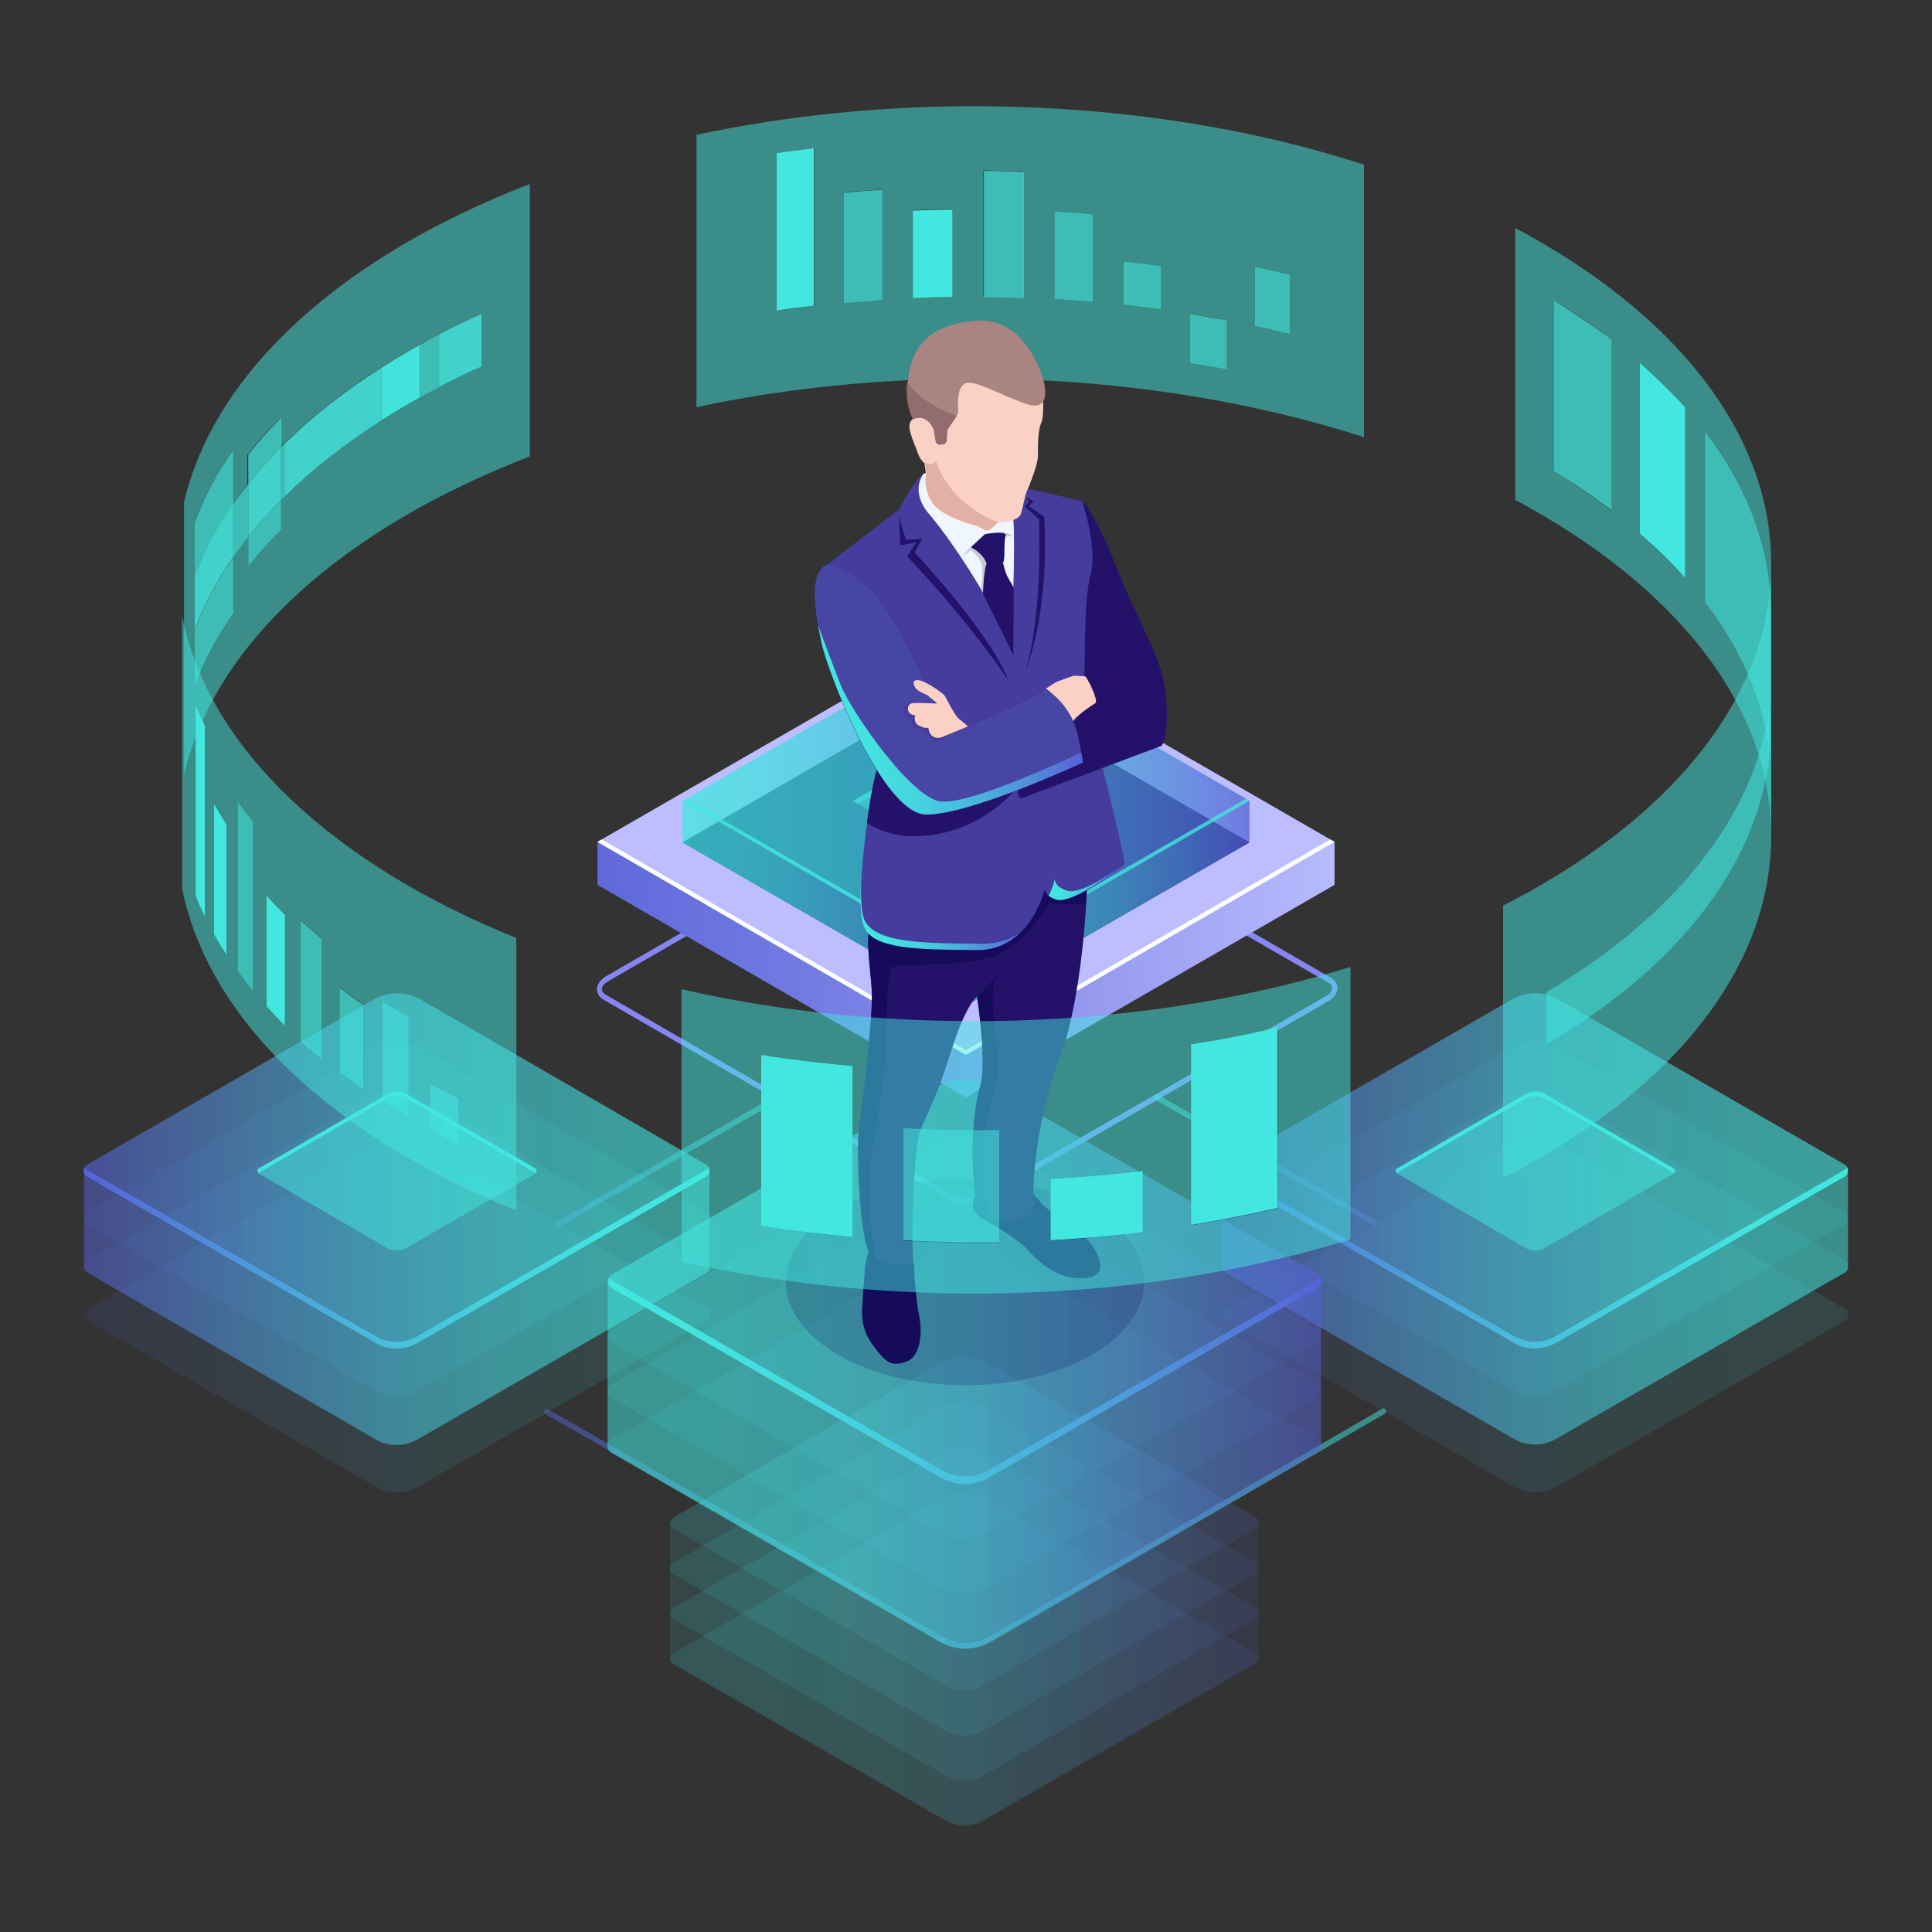 <?xml version="1.0" encoding="utf-8"?>
<!-- Generator: Adobe Illustrator 24.1.1, SVG Export Plug-In . SVG Version: 6.00 Build 0)  -->
<svg version="1.1" id="Ñëîé_1" xmlns="http://www.w3.org/2000/svg" xmlns:xlink="http://www.w3.org/1999/xlink" x="0px" y="0px"
	 viewBox="0 0 400 400" style="enable-background:new 0 0 400 400;" xml:space="preserve">
<rect x="0" y="0" width="400" height="400" fill="#333333" stroke="none"/>
<style type="text/css">
	.st0{fill:#8686F2;}
	.st1{opacity:0.5;fill:url(#SVGID_1_);}
	.st2{opacity:0.5;fill:url(#SVGID_2_);}
	.st3{opacity:0.5;fill:url(#SVGID_3_);}
	.st4{fill:url(#SVGID_4_);}
	.st5{fill:#BCBEFF;}
	.st6{fill:#FFFFFF;}
	.st7{fill:#0F054C;}
	.st8{opacity:0.5;fill:url(#SVGID_5_);}
	.st9{opacity:0.5;fill:url(#SVGID_6_);}
	.st10{opacity:0.5;fill:url(#SVGID_7_);}
	.st11{opacity:0.5;fill:url(#SVGID_8_);}
	.st12{opacity:0.5;fill:#42E8E0;}
	.st13{opacity:0.5;fill:url(#SVGID_9_);}
	.st14{opacity:0.5;fill:url(#SVGID_10_);}
	.st15{opacity:0.8;fill:#42E8E0;}
	.st16{opacity:0.11;}
	.st17{fill:url(#SVGID_11_);}
	.st18{fill:url(#SVGID_12_);}
	.st19{fill:url(#SVGID_13_);}
	.st20{fill:url(#SVGID_14_);}
	.st21{opacity:0.5;fill:url(#SVGID_15_);}
	.st22{fill:url(#SVGID_16_);}
	.st23{opacity:0.5;}
	.st24{fill:#42E8E0;}
	.st25{fill:url(#SVGID_17_);}
	.st26{fill:url(#SVGID_18_);}
	.st27{fill:url(#SVGID_19_);}
	.st28{fill:url(#SVGID_20_);}
	.st29{fill:url(#SVGID_21_);}
	.st30{opacity:0.5;fill:url(#SVGID_22_);}
	.st31{fill:url(#SVGID_23_);}
	.st32{fill:url(#SVGID_24_);}
	.st33{opacity:0.502;fill:#42E8E0;}
	.st34{opacity:0.753;fill:#42E8E0;}
	.st35{opacity:0.878;fill:#42E8E0;}
	.st36{opacity:0.973;fill:#42E8E0;}
	.st37{fill:url(#SVGID_25_);}
	.st38{fill:url(#SVGID_26_);}
	.st39{fill:url(#SVGID_27_);}
	.st40{fill:url(#SVGID_28_);}
	.st41{opacity:0.11;fill:url(#SVGID_29_);}
	.st42{fill:url(#SVGID_30_);}
	.st43{fill:url(#SVGID_31_);}
	.st44{fill:url(#SVGID_32_);}
	.st45{fill:url(#SVGID_33_);}
	.st46{opacity:0.5;fill:url(#SVGID_34_);}
	.st47{fill:url(#SVGID_35_);}
	.st48{fill:url(#SVGID_36_);}
	.st49{opacity:0.2;fill:#180D5B;}
	.st50{fill:#160A5B;}
	.st51{fill:#24126A;}
	.st52{fill:#453C9E;}
	.st53{fill:url(#SVGID_37_);}
	.st54{fill:url(#SVGID_38_);}
	.st55{fill:#F0F6FF;}
	.st56{fill:#FCD1C5;}
	.st57{fill:#4846A5;}
	.st58{fill:#AA8383;}
	.st59{fill:#C4CCD6;}
	.st60{fill:#E2B1A6;}
	.st61{fill:url(#SVGID_39_);}
	.st62{fill:#936D6D;}
</style>
<g>
	<path class="st0" d="M200,249.2c-1.2,0-2.3-0.2-3.2-0.7L125,207c-0.9-0.5-1.4-1.3-1.4-2.2c0-1,0.7-2,1.9-2.7l70.9-40.9
		c2.2-1.3,5.4-1.4,7.3-0.3l71.8,41.5c0.9,0.5,1.4,1.3,1.4,2.2c0,1-0.7,2-1.9,2.7l-70.9,40.9C202.9,248.8,201.4,249.2,200,249.2z
		 M197.4,247.5c1.5,0.9,4.3,0.8,6.1-0.3l70.9-40.9c0.9-0.5,1.4-1.1,1.4-1.7c0-0.6-0.5-1-0.9-1.2L203,161.9c-1.5-0.9-4.3-0.8-6.1,0.3
		L126,203.1c-0.9,0.5-1.4,1.1-1.4,1.7c0,0.6,0.5,1,0.9,1.2L197.4,247.5z"/>
	<linearGradient id="SVGID_1_" gradientUnits="userSpaceOnUse" x1="115.135" y1="240.298" x2="161.618" y2="240.298">
		<stop  offset="0" style="stop-color:#5761D7"/>
		<stop  offset="7.257748e-02" style="stop-color:#5472D8"/>
		<stop  offset="0.279" style="stop-color:#4E9CDB"/>
		<stop  offset="0.48" style="stop-color:#49BDDD"/>
		<stop  offset="0.671" style="stop-color:#45D5DF"/>
		<stop  offset="0.849" style="stop-color:#43E3E0"/>
		<stop  offset="1" style="stop-color:#42E8E0"/>
	</linearGradient>
	<path class="st1" d="M115.7,254c-0.2,0-0.4-0.1-0.5-0.3c-0.2-0.3-0.1-0.6,0.2-0.8l45.4-26.2c0.3-0.2,0.6-0.1,0.8,0.2
		c0.2,0.3,0.1,0.6-0.2,0.8L116,253.9C115.9,253.9,115.8,254,115.7,254z"/>
	<linearGradient id="SVGID_2_" gradientUnits="userSpaceOnUse" x1="238.909" y1="240.224" x2="285.136" y2="240.224">
		<stop  offset="0" style="stop-color:#42E8E0"/>
		<stop  offset="0.151" style="stop-color:#43E3E0"/>
		<stop  offset="0.329" style="stop-color:#45D5DF"/>
		<stop  offset="0.52" style="stop-color:#49BDDD"/>
		<stop  offset="0.721" style="stop-color:#4E9CDB"/>
		<stop  offset="0.927" style="stop-color:#5472D8"/>
		<stop  offset="1" style="stop-color:#5761D7"/>
	</linearGradient>
	<path class="st2" d="M284.6,253.8c-0.1,0-0.2,0-0.3-0.1l-45.1-26c-0.3-0.2-0.4-0.5-0.2-0.8c0.2-0.3,0.5-0.4,0.8-0.2l45.1,26
		c0.3,0.2,0.4,0.5,0.2,0.8C285,253.7,284.8,253.8,284.6,253.8z"/>
	<linearGradient id="SVGID_3_" gradientUnits="userSpaceOnUse" x1="112.779" y1="316.493" x2="286.929" y2="316.493">
		<stop  offset="0" style="stop-color:#5761D7"/>
		<stop  offset="7.257748e-02" style="stop-color:#5472D8"/>
		<stop  offset="0.279" style="stop-color:#4E9CDB"/>
		<stop  offset="0.48" style="stop-color:#49BDDD"/>
		<stop  offset="0.671" style="stop-color:#45D5DF"/>
		<stop  offset="0.849" style="stop-color:#43E3E0"/>
		<stop  offset="1" style="stop-color:#42E8E0"/>
	</linearGradient>
	<path class="st3" d="M200,341.3c-1.8,0-3.7-0.5-5.3-1.4c-18.5-10.7-80.1-46.3-81.6-47c-0.3-0.1-0.4-0.4-0.4-0.7
		c0.1-0.3,0.4-0.5,0.7-0.4c1,0.3,80.9,46.6,81.8,47.1c2.9,1.7,6.5,1.7,9.5,0l81.4-47.2c0.3-0.2,0.6-0.1,0.8,0.2
		c0.2,0.3,0.1,0.6-0.2,0.8l-81.4,47.2C203.7,340.8,201.8,341.3,200,341.3z"/>
	<g>
		<g>
			<linearGradient id="SVGID_4_" gradientUnits="userSpaceOnUse" x1="86.013" y1="200.774" x2="281.493" y2="200.774">
				<stop  offset="0" style="stop-color:#5761D7"/>
				<stop  offset="0.165" style="stop-color:#5E67DA"/>
				<stop  offset="0.405" style="stop-color:#727AE2"/>
				<stop  offset="0.692" style="stop-color:#9297EE"/>
				<stop  offset="1" style="stop-color:#BCBEFF"/>
			</linearGradient>
			<polygon class="st4" points="276.3,174.3 276.3,183.2 200,227.2 123.7,183.2 123.7,174.3 			"/>
			<polygon class="st5" points="200,218.4 123.7,174.3 200,130.3 276.3,174.3 			"/>
			<polygon class="st6" points="200,217.4 124.6,173.8 123.7,174.3 200,218.4 276.3,174.3 275.4,173.8 			"/>
		</g>
		<g>
			<polygon class="st7" points="200,208.2 141.3,174.4 200,140.5 258.7,174.4 			"/>
			<g>
				<linearGradient id="SVGID_5_" gradientUnits="userSpaceOnUse" x1="141.334" y1="174.359" x2="258.666" y2="174.359">
					<stop  offset="0" style="stop-color:#42E8E0"/>
					<stop  offset="0.151" style="stop-color:#43E3E0"/>
					<stop  offset="0.329" style="stop-color:#45D5DF"/>
					<stop  offset="0.52" style="stop-color:#49BDDD"/>
					<stop  offset="0.721" style="stop-color:#4E9CDB"/>
					<stop  offset="0.927" style="stop-color:#5472D8"/>
					<stop  offset="1" style="stop-color:#5761D7"/>
				</linearGradient>
				<polygon class="st8" points="200,208.2 141.3,174.4 200,140.5 258.7,174.4 				"/>
				<g>
					<linearGradient id="SVGID_6_" gradientUnits="userSpaceOnUse" x1="199.999" y1="153.154" x2="258.666" y2="153.154">
						<stop  offset="0" style="stop-color:#42E8E0"/>
						<stop  offset="0.151" style="stop-color:#43E3E0"/>
						<stop  offset="0.329" style="stop-color:#45D5DF"/>
						<stop  offset="0.52" style="stop-color:#49BDDD"/>
						<stop  offset="0.721" style="stop-color:#4E9CDB"/>
						<stop  offset="0.927" style="stop-color:#5472D8"/>
						<stop  offset="1" style="stop-color:#5761D7"/>
					</linearGradient>
					<polygon class="st9" points="200,131.9 258.7,165.8 258.7,174.4 200,140.5 					"/>
					<linearGradient id="SVGID_7_" gradientUnits="userSpaceOnUse" x1="141.334" y1="153.153" x2="200.001" y2="153.153">
						<stop  offset="0" style="stop-color:#42E8E0"/>
						<stop  offset="0.151" style="stop-color:#43E3E0"/>
						<stop  offset="0.329" style="stop-color:#45D5DF"/>
						<stop  offset="0.52" style="stop-color:#49BDDD"/>
						<stop  offset="0.721" style="stop-color:#4E9CDB"/>
						<stop  offset="0.927" style="stop-color:#5472D8"/>
						<stop  offset="1" style="stop-color:#5761D7"/>
					</linearGradient>
					<polygon class="st10" points="200,140.5 141.3,174.4 141.3,165.8 200,131.9 					"/>
					<linearGradient id="SVGID_8_" gradientUnits="userSpaceOnUse" x1="141.334" y1="165.818" x2="258.666" y2="165.818">
						<stop  offset="0" style="stop-color:#42E8E0"/>
						<stop  offset="0.151" style="stop-color:#43E3E0"/>
						<stop  offset="0.329" style="stop-color:#45D5DF"/>
						<stop  offset="0.52" style="stop-color:#49BDDD"/>
						<stop  offset="0.721" style="stop-color:#4E9CDB"/>
						<stop  offset="0.927" style="stop-color:#5472D8"/>
						<stop  offset="1" style="stop-color:#5761D7"/>
					</linearGradient>
					<polygon class="st11" points="200,199.7 141.3,165.8 200,131.9 258.7,165.8 					"/>
					<polygon class="st12" points="200,179.4 176.6,165.8 200,152.3 223.4,165.8 					"/>
					<polygon class="st12" points="200,153.5 222.4,166.4 223.4,165.8 200,152.3 176.6,165.8 177.6,166.4 					"/>
					<linearGradient id="SVGID_9_" gradientUnits="userSpaceOnUse" x1="200.001" y1="187.024" x2="258.666" y2="187.024">
						<stop  offset="0" style="stop-color:#42E8E0"/>
						<stop  offset="0.151" style="stop-color:#43E3E0"/>
						<stop  offset="0.329" style="stop-color:#45D5DF"/>
						<stop  offset="0.52" style="stop-color:#49BDDD"/>
						<stop  offset="0.721" style="stop-color:#4E9CDB"/>
						<stop  offset="0.927" style="stop-color:#5472D8"/>
						<stop  offset="1" style="stop-color:#5761D7"/>
					</linearGradient>
					<polygon class="st13" points="200,199.7 200,208.2 258.7,174.4 258.7,165.8 					"/>
				</g>
				<linearGradient id="SVGID_10_" gradientUnits="userSpaceOnUse" x1="141.334" y1="187.024" x2="200.001" y2="187.024">
					<stop  offset="0" style="stop-color:#42E8E0"/>
					<stop  offset="0.151" style="stop-color:#43E3E0"/>
					<stop  offset="0.329" style="stop-color:#45D5DF"/>
					<stop  offset="0.52" style="stop-color:#49BDDD"/>
					<stop  offset="0.721" style="stop-color:#4E9CDB"/>
					<stop  offset="0.927" style="stop-color:#5472D8"/>
					<stop  offset="1" style="stop-color:#5761D7"/>
				</linearGradient>
				<polygon class="st14" points="141.3,165.8 141.3,174.4 200,208.2 200,199.7 				"/>
			</g>
			<polygon class="st15" points="200,198.8 142.1,165.4 141.3,165.8 200,199.7 258.7,165.8 257.9,165.4 			"/>
		</g>
	</g>
	<g>
		<g class="st16">
			<linearGradient id="SVGID_11_" gradientUnits="userSpaceOnUse" x1="17.382" y1="272.313" x2="146.935" y2="272.313">
				<stop  offset="0" style="stop-color:#5761D7"/>
				<stop  offset="7.257748e-02" style="stop-color:#5472D8"/>
				<stop  offset="0.279" style="stop-color:#4E9CDB"/>
				<stop  offset="0.48" style="stop-color:#49BDDD"/>
				<stop  offset="0.671" style="stop-color:#45D5DF"/>
				<stop  offset="0.849" style="stop-color:#43E3E0"/>
				<stop  offset="1" style="stop-color:#42E8E0"/>
			</linearGradient>
			<path class="st17" d="M87.2,236.9c-3.1-1.8-6.9-1.8-9.9,0L18.1,271c-0.9,0.5-0.9,1.9,0,2.4l59.7,34.4c2.7,1.6,6,1.6,8.8,0
				l59.7-34.4c0.9-0.5,0.9-1.9,0-2.4L87.2,236.9z"/>
		</g>
		<g class="st16">
			<linearGradient id="SVGID_12_" gradientUnits="userSpaceOnUse" x1="17.382" y1="262.347" x2="146.935" y2="262.347">
				<stop  offset="0" style="stop-color:#5761D7"/>
				<stop  offset="7.257748e-02" style="stop-color:#5472D8"/>
				<stop  offset="0.279" style="stop-color:#4E9CDB"/>
				<stop  offset="0.48" style="stop-color:#49BDDD"/>
				<stop  offset="0.671" style="stop-color:#45D5DF"/>
				<stop  offset="0.849" style="stop-color:#43E3E0"/>
				<stop  offset="1" style="stop-color:#42E8E0"/>
			</linearGradient>
			<path class="st18" d="M87.2,227c-3.1-1.8-6.9-1.8-9.9,0L18.1,261c-0.9,0.5-0.9,1.9,0,2.4l59.7,34.4c2.7,1.6,6,1.6,8.8,0
				l59.7-34.4c0.9-0.5,0.9-1.9,0-2.4L87.2,227z"/>
		</g>
		<g class="st16">
			<linearGradient id="SVGID_13_" gradientUnits="userSpaceOnUse" x1="17.382" y1="252.381" x2="146.935" y2="252.381">
				<stop  offset="0" style="stop-color:#5761D7"/>
				<stop  offset="7.257748e-02" style="stop-color:#5472D8"/>
				<stop  offset="0.279" style="stop-color:#4E9CDB"/>
				<stop  offset="0.48" style="stop-color:#49BDDD"/>
				<stop  offset="0.671" style="stop-color:#45D5DF"/>
				<stop  offset="0.849" style="stop-color:#43E3E0"/>
				<stop  offset="1" style="stop-color:#42E8E0"/>
			</linearGradient>
			<path class="st19" d="M87.2,217c-3.1-1.8-6.9-1.8-9.9,0l-59.2,34.1c-0.9,0.5-0.9,1.9,0,2.4l59.7,34.4c2.7,1.6,6,1.6,8.8,0
				l59.7-34.4c0.9-0.5,0.9-1.9,0-2.4L87.2,217z"/>
		</g>
		<g class="st16">
			<linearGradient id="SVGID_14_" gradientUnits="userSpaceOnUse" x1="17.382" y1="242.415" x2="146.935" y2="242.415">
				<stop  offset="0" style="stop-color:#5761D7"/>
				<stop  offset="7.257748e-02" style="stop-color:#5472D8"/>
				<stop  offset="0.279" style="stop-color:#4E9CDB"/>
				<stop  offset="0.48" style="stop-color:#49BDDD"/>
				<stop  offset="0.671" style="stop-color:#45D5DF"/>
				<stop  offset="0.849" style="stop-color:#43E3E0"/>
				<stop  offset="1" style="stop-color:#42E8E0"/>
			</linearGradient>
			<path class="st20" d="M87.2,207c-3.1-1.8-6.9-1.8-9.9,0l-59.2,34.1c-0.9,0.5-0.9,1.9,0,2.4L77.7,278c2.7,1.6,6,1.6,8.8,0
				l59.7-34.4c0.9-0.5,0.9-1.9,0-2.4L87.2,207z"/>
		</g>
		<linearGradient id="SVGID_15_" gradientUnits="userSpaceOnUse" x1="17.382" y1="252.434" x2="146.935" y2="252.434">
			<stop  offset="0" style="stop-color:#5761D7"/>
			<stop  offset="7.257748e-02" style="stop-color:#5472D8"/>
			<stop  offset="0.279" style="stop-color:#4E9CDB"/>
			<stop  offset="0.48" style="stop-color:#49BDDD"/>
			<stop  offset="0.671" style="stop-color:#45D5DF"/>
			<stop  offset="0.849" style="stop-color:#43E3E0"/>
			<stop  offset="1" style="stop-color:#42E8E0"/>
		</linearGradient>
		<path class="st21" d="M146.2,241.1L87.2,207c-3.1-1.8-6.9-1.8-9.9,0l-59.2,34.1c-0.5,0.3-0.7,0.7-0.7,1.2v20
			c0,0.5,0.2,0.9,0.7,1.2L77.7,298c2.7,1.6,6,1.6,8.8,0l59.7-34.4c0.5-0.3,0.7-0.7,0.7-1.2v-20l0,0
			C146.9,241.9,146.7,241.4,146.2,241.1z"/>
		<g class="st16">
			<linearGradient id="SVGID_16_" gradientUnits="userSpaceOnUse" x1="17.382" y1="242.415" x2="146.935" y2="242.415">
				<stop  offset="0" style="stop-color:#5761D7"/>
				<stop  offset="7.257748e-02" style="stop-color:#5472D8"/>
				<stop  offset="0.279" style="stop-color:#4E9CDB"/>
				<stop  offset="0.48" style="stop-color:#49BDDD"/>
				<stop  offset="0.671" style="stop-color:#45D5DF"/>
				<stop  offset="0.849" style="stop-color:#43E3E0"/>
				<stop  offset="1" style="stop-color:#42E8E0"/>
			</linearGradient>
			<path class="st22" d="M87.2,207c-3.1-1.8-6.9-1.8-9.9,0l-59.2,34.1c-0.9,0.5-0.9,1.9,0,2.4L77.7,278c2.7,1.6,6,1.6,8.8,0
				l59.7-34.4c0.9-0.5,0.9-1.9,0-2.4L87.2,207z"/>
		</g>
		<g class="st23">
			<path class="st24" d="M84.3,226.6c-1.3-0.8-2.9-0.8-4.2,0l-26.5,15.3c-0.4,0.2-0.4,0.8,0,1.1l26.6,15.4c1.2,0.7,2.7,0.7,3.9,0
				l26.7-15.4c0.4-0.2,0.4-0.8,0-1.1L84.3,226.6z"/>
		</g>
		<path class="st24" d="M53.6,242.8l26.5-15.3c1.3-0.8,2.9-0.7,4.2,0l26.5,15.3c0,0,0,0,0.1,0.1c0.3-0.3,0.3-0.8-0.1-1l-26.5-15.3
			c-1.3-0.8-2.9-0.8-4.2,0l-26.5,15.3C53.2,242.1,53.2,242.6,53.6,242.8C53.5,242.8,53.5,242.8,53.6,242.8z"/>
		<linearGradient id="SVGID_17_" gradientUnits="userSpaceOnUse" x1="17.383" y1="260.377" x2="146.934" y2="260.377">
			<stop  offset="0" style="stop-color:#5761D7"/>
			<stop  offset="7.257748e-02" style="stop-color:#5472D8"/>
			<stop  offset="0.279" style="stop-color:#4E9CDB"/>
			<stop  offset="0.48" style="stop-color:#49BDDD"/>
			<stop  offset="0.671" style="stop-color:#45D5DF"/>
			<stop  offset="0.849" style="stop-color:#43E3E0"/>
			<stop  offset="1" style="stop-color:#42E8E0"/>
		</linearGradient>
		<path class="st25" d="M146.2,242.2l-59.7,34.4c-2.7,1.6-6,1.6-8.8,0l-59.7-34.4c-0.2-0.1-0.4-0.3-0.5-0.5
			c-0.4,0.6-0.2,1.5,0.5,1.9L77.7,278c2.7,1.6,6,1.6,8.8,0l59.7-34.4c0.7-0.4,0.9-1.3,0.5-1.9C146.6,241.9,146.5,242,146.2,242.2z"
			/>
	</g>
	<g>
		<g class="st16">
			<linearGradient id="SVGID_18_" gradientUnits="userSpaceOnUse" x1="253.065" y1="272.313" x2="382.618" y2="272.313">
				<stop  offset="0" style="stop-color:#5761D7"/>
				<stop  offset="7.257748e-02" style="stop-color:#5472D8"/>
				<stop  offset="0.279" style="stop-color:#4E9CDB"/>
				<stop  offset="0.48" style="stop-color:#49BDDD"/>
				<stop  offset="0.671" style="stop-color:#45D5DF"/>
				<stop  offset="0.849" style="stop-color:#43E3E0"/>
				<stop  offset="1" style="stop-color:#42E8E0"/>
			</linearGradient>
			<path class="st26" d="M322.8,236.9c-3.1-1.8-6.9-1.8-9.9,0L253.8,271c-0.9,0.5-0.9,1.9,0,2.4l59.7,34.4c2.7,1.6,6,1.6,8.8,0
				l59.7-34.4c0.9-0.5,0.9-1.9,0-2.4L322.8,236.9z"/>
		</g>
		<g class="st16">
			<linearGradient id="SVGID_19_" gradientUnits="userSpaceOnUse" x1="253.065" y1="262.347" x2="382.618" y2="262.347">
				<stop  offset="0" style="stop-color:#5761D7"/>
				<stop  offset="7.257748e-02" style="stop-color:#5472D8"/>
				<stop  offset="0.279" style="stop-color:#4E9CDB"/>
				<stop  offset="0.48" style="stop-color:#49BDDD"/>
				<stop  offset="0.671" style="stop-color:#45D5DF"/>
				<stop  offset="0.849" style="stop-color:#43E3E0"/>
				<stop  offset="1" style="stop-color:#42E8E0"/>
			</linearGradient>
			<path class="st27" d="M322.8,227c-3.1-1.8-6.9-1.8-9.9,0L253.8,261c-0.9,0.5-0.9,1.9,0,2.4l59.7,34.4c2.7,1.6,6,1.6,8.8,0
				l59.7-34.4c0.9-0.5,0.9-1.9,0-2.4L322.8,227z"/>
		</g>
		<g class="st16">
			<linearGradient id="SVGID_20_" gradientUnits="userSpaceOnUse" x1="253.065" y1="252.381" x2="382.618" y2="252.381">
				<stop  offset="0" style="stop-color:#5761D7"/>
				<stop  offset="7.257748e-02" style="stop-color:#5472D8"/>
				<stop  offset="0.279" style="stop-color:#4E9CDB"/>
				<stop  offset="0.48" style="stop-color:#49BDDD"/>
				<stop  offset="0.671" style="stop-color:#45D5DF"/>
				<stop  offset="0.849" style="stop-color:#43E3E0"/>
				<stop  offset="1" style="stop-color:#42E8E0"/>
			</linearGradient>
			<path class="st28" d="M322.8,217c-3.1-1.8-6.9-1.8-9.9,0l-59.2,34.1c-0.9,0.5-0.9,1.9,0,2.4l59.7,34.4c2.7,1.6,6,1.6,8.8,0
				l59.7-34.4c0.9-0.5,0.9-1.9,0-2.4L322.8,217z"/>
		</g>
		<g class="st16">
			<linearGradient id="SVGID_21_" gradientUnits="userSpaceOnUse" x1="253.065" y1="242.415" x2="382.618" y2="242.415">
				<stop  offset="0" style="stop-color:#5761D7"/>
				<stop  offset="7.257748e-02" style="stop-color:#5472D8"/>
				<stop  offset="0.279" style="stop-color:#4E9CDB"/>
				<stop  offset="0.48" style="stop-color:#49BDDD"/>
				<stop  offset="0.671" style="stop-color:#45D5DF"/>
				<stop  offset="0.849" style="stop-color:#43E3E0"/>
				<stop  offset="1" style="stop-color:#42E8E0"/>
			</linearGradient>
			<path class="st29" d="M322.8,207c-3.1-1.8-6.9-1.8-9.9,0l-59.2,34.1c-0.9,0.5-0.9,1.9,0,2.4l59.7,34.4c2.7,1.6,6,1.6,8.8,0
				l59.7-34.4c0.9-0.5,0.9-1.9,0-2.4L322.8,207z"/>
		</g>
		<linearGradient id="SVGID_22_" gradientUnits="userSpaceOnUse" x1="253.065" y1="252.434" x2="382.618" y2="252.434">
			<stop  offset="0" style="stop-color:#5761D7"/>
			<stop  offset="7.257748e-02" style="stop-color:#5472D8"/>
			<stop  offset="0.279" style="stop-color:#4E9CDB"/>
			<stop  offset="0.48" style="stop-color:#49BDDD"/>
			<stop  offset="0.671" style="stop-color:#45D5DF"/>
			<stop  offset="0.849" style="stop-color:#43E3E0"/>
			<stop  offset="1" style="stop-color:#42E8E0"/>
		</linearGradient>
		<path class="st30" d="M381.9,241.1L322.8,207c-3.1-1.8-6.9-1.8-9.9,0l-59.2,34.1c-0.5,0.3-0.7,0.7-0.7,1.2v20
			c0,0.5,0.2,0.9,0.7,1.2l59.7,34.4c2.7,1.6,6,1.6,8.8,0l59.7-34.4c0.5-0.3,0.7-0.7,0.7-1.2v-20l0,0
			C382.6,241.9,382.4,241.4,381.9,241.1z"/>
		<g class="st16">
			<linearGradient id="SVGID_23_" gradientUnits="userSpaceOnUse" x1="253.065" y1="242.415" x2="382.618" y2="242.415">
				<stop  offset="0" style="stop-color:#5761D7"/>
				<stop  offset="7.257748e-02" style="stop-color:#5472D8"/>
				<stop  offset="0.279" style="stop-color:#4E9CDB"/>
				<stop  offset="0.48" style="stop-color:#49BDDD"/>
				<stop  offset="0.671" style="stop-color:#45D5DF"/>
				<stop  offset="0.849" style="stop-color:#43E3E0"/>
				<stop  offset="1" style="stop-color:#42E8E0"/>
			</linearGradient>
			<path class="st31" d="M322.8,207c-3.1-1.8-6.9-1.8-9.9,0l-59.2,34.1c-0.9,0.5-0.9,1.9,0,2.4l59.7,34.4c2.7,1.6,6,1.6,8.8,0
				l59.7-34.4c0.9-0.5,0.9-1.9,0-2.4L322.8,207z"/>
		</g>
		<g class="st23">
			<path class="st24" d="M320,226.6c-1.3-0.8-2.9-0.8-4.2,0l-26.5,15.3c-0.4,0.2-0.4,0.8,0,1.1l26.6,15.4c1.2,0.7,2.7,0.7,3.9,0
				l26.7-15.4c0.4-0.2,0.4-0.8,0-1.1L320,226.6z"/>
		</g>
		<path class="st24" d="M289.3,242.8l26.5-15.3c1.3-0.8,2.9-0.7,4.2,0l26.5,15.3c0,0,0,0,0.1,0.1c0.3-0.3,0.3-0.8-0.1-1L320,226.6
			c-1.3-0.8-2.9-0.8-4.2,0l-26.5,15.3C288.9,242.1,288.9,242.6,289.3,242.8C289.2,242.8,289.2,242.8,289.3,242.8z"/>
		<linearGradient id="SVGID_24_" gradientUnits="userSpaceOnUse" x1="253.066" y1="260.377" x2="382.617" y2="260.377">
			<stop  offset="0" style="stop-color:#5761D7"/>
			<stop  offset="7.257748e-02" style="stop-color:#5472D8"/>
			<stop  offset="0.279" style="stop-color:#4E9CDB"/>
			<stop  offset="0.48" style="stop-color:#49BDDD"/>
			<stop  offset="0.671" style="stop-color:#45D5DF"/>
			<stop  offset="0.849" style="stop-color:#43E3E0"/>
			<stop  offset="1" style="stop-color:#42E8E0"/>
		</linearGradient>
		<path class="st32" d="M381.9,242.2l-59.7,34.4c-2.7,1.6-6,1.6-8.8,0l-59.7-34.4c-0.2-0.1-0.4-0.3-0.5-0.5
			c-0.4,0.6-0.2,1.5,0.5,1.9l59.7,34.4c2.7,1.6,6,1.6,8.8,0l59.7-34.4c0.7-0.4,0.9-1.3,0.5-1.9C382.3,241.9,382.1,242,381.9,242.2z"
			/>
	</g>
	<g>
		<path class="st33" d="M366.6,158.8v-35.4c-0.8-12.1-5.6-23.6-13.6-34.1v35.4C361,135.2,365.8,146.7,366.6,158.8L366.6,158.8z
			 M348.9,119.7V84.3c-2.8-3.2-6-6.3-9.4-9.2v35.4C342.9,113.5,346,116.5,348.9,119.7L348.9,119.7z M333.7,105.8V70.3
			c-3.7-2.8-7.7-5.6-12-8.1v35.4C326,100.2,329.9,102.9,333.7,105.8L333.7,105.8z M313.7,103.5V47.2c32.6,17.3,53,42.1,53,69.5V173
			C366.7,145.6,346.3,120.9,313.7,103.5L313.7,103.5z"/>
		<path class="st33" d="M254,76.5V66.3c-2.5-0.5-5-0.9-7.6-1.3v10.2C249,75.6,251.5,76,254,76.5L254,76.5z M240.4,64.1v-9
			c-2.6-0.4-5.2-0.7-7.8-1v9C235.2,63.4,237.8,63.7,240.4,64.1L240.4,64.1z M267.1,69.2V56.9c-2.4-0.6-4.8-1.2-7.3-1.7v12.3
			C262.2,68,264.7,68.6,267.1,69.2L267.1,69.2z M226.3,62.5V44.4c-2.7-0.2-5.3-0.4-8-0.6v18.1C221,62.1,223.7,62.3,226.3,62.5
			L226.3,62.5z M197.2,61.5V43.3c-2.7,0-5.5,0.1-8.2,0.2v18.1C191.7,61.6,194.4,61.5,197.2,61.5L197.2,61.5z M182.7,62.1V39.2
			c-2.7,0.2-5.3,0.4-8,0.6v22.8C177.4,62.4,180,62.2,182.7,62.1L182.7,62.1z M211.9,61.6V35.5c-2.4-0.1-4.9-0.1-7.4-0.2
			c-0.3,0-0.6,0-0.9,0v26.1c0.3,0,0.6,0,0.9,0C207,61.5,209.5,61.5,211.9,61.6L211.9,61.6z M168.6,63.3V30.7c-2.6,0.3-5.2,0.6-7.7,1
			v32.6C163.4,64,166,63.6,168.6,63.3L168.6,63.3z M144.2,27.9c18.8-4,39.1-6.1,60.3-5.9c28.3,0.3,54.9,4.6,77.9,12.1v56.4
			c-23.1-7.4-49.6-11.8-77.9-12.1c-21.2-0.2-41.6,1.9-60.3,5.9V27.9L144.2,27.9z"/>
		<path class="st33" d="M48.3,104.4V93c-3.4,4.9-6.1,9.9-8,15.1v33.6c1.9-5.2,4.6-10.3,8-15.1v-11.4c1-1.4,2-2.8,3.1-4.2v6.1
			c2.1-2.6,4.3-5.1,6.8-7.6v-6.1C68.8,92.8,83,83.4,99.7,75.9V65c-3,1.3-5.9,2.7-8.7,4.2c-1.4,0.7-2.8,1.5-4.2,2.2
			c-10.8,6-20.1,12.8-27.8,20.3c-0.3,0.3-0.6,0.6-1,1v-6.1c-2.5,2.5-4.7,5-6.8,7.6v6.1C50.3,101.6,49.3,103,48.3,104.4L48.3,104.4z
			 M38.1,104c6.4-27.5,33.4-51.2,71.6-65.9v56.4c-38.2,14.7-65.2,38.4-71.6,65.9V104L38.1,104z"/>
		<path class="st34" d="M58.2,92.6c0.3-0.3,0.6-0.6,1-1v10.9C64.8,97,71.5,91.8,79,87c2.5-1.6,5.2-3.2,7.9-4.7V71.4
			c1.4-0.8,2.7-1.5,4.2-2.2v10.9c2.8-1.5,5.7-2.9,8.7-4.2V65v10.9C83,83.4,68.8,92.8,58.2,103.5V92.6L58.2,92.6z M48.3,104.4
			c1-1.4,2-2.8,3.1-4.2v10.9c-1.1,1.4-2.1,2.8-3.1,4.2V104.4L48.3,104.4z"/>
		<path class="st35" d="M91,69.2c2.8-1.5,5.7-2.9,8.7-4.2v10.9c-3,1.3-5.9,2.7-8.7,4.2V69.2L91,69.2z"/>
		<path class="st35" d="M59.1,91.7c5.7-5.6,12.4-10.8,19.9-15.6V87c-7.5,4.8-14.2,10-19.9,15.6V91.7L59.1,91.7z"/>
		<path class="st36" d="M79,76.1c2.5-1.6,5.2-3.2,7.9-4.7v10.9c-2.7,1.5-5.4,3.1-7.9,4.7V76.1L79,76.1z"/>
		<path class="st34" d="M40.3,108.2c1.9-5.2,4.6-10.3,8-15.1v11.4c-3.4,4.9-6.1,9.9-8,15.1v10.9c1.9-5.2,4.6-10.3,8-15.1v11.4
			c-3.4,4.9-6.1,9.9-8,15.1V108.2L40.3,108.2z"/>
		<path class="st35" d="M40.3,119.5c1.9-5.2,4.6-10.3,8-15.1v10.9c-3.4,4.9-6.1,9.9-8,15.1V119.5L40.3,119.5z"/>
		<path class="st34" d="M51.4,111.1c2.1-2.6,4.3-5.1,6.8-7.6v6.1c-2.5,2.5-4.7,5-6.8,7.6V111.1L51.4,111.1z M51.4,94.1
			c2.1-2.6,4.3-5.1,6.8-7.6v6.1c-2.5,2.5-4.7,5-6.8,7.6V94.1L51.4,94.1z"/>
		<path class="st35" d="M51.4,100.2c2.1-2.6,4.3-5.1,6.8-7.6v10.9c-2.5,2.5-4.7,5-6.8,7.6V100.2L51.4,100.2z"/>
		<path class="st34" d="M353,89.3c8,10.5,12.8,22,13.6,34.1v35.4c-0.8-12.1-5.6-23.6-13.6-34.1V89.3L353,89.3z"/>
		<path class="st24" d="M339.5,75.1c3.4,3,6.6,6.1,9.4,9.2v35.4c-2.8-3.2-6-6.3-9.4-9.2V75.1L339.5,75.1z"/>
		<path class="st34" d="M321.7,62.2c4.2,2.6,8.2,5.3,12,8.1v35.4c-3.7-2.8-7.7-5.6-12-8.1V62.2L321.7,62.2z"/>
		<path class="st34" d="M259.8,55.2c2.4,0.5,4.9,1.1,7.3,1.7v12.3c-2.4-0.6-4.8-1.2-7.3-1.7V55.2L259.8,55.2z"/>
		<path class="st34" d="M246.4,65c2.5,0.4,5.1,0.9,7.6,1.3v10.2c-2.5-0.5-5-0.9-7.6-1.3V65L246.4,65z"/>
		<path class="st34" d="M232.6,54.1c2.6,0.3,5.2,0.6,7.8,1v9c-2.6-0.4-5.2-0.7-7.8-1V54.1L232.6,54.1z"/>
		<path class="st34" d="M218.3,43.8c2.7,0.2,5.4,0.3,8,0.6v18.1c-2.7-0.2-5.3-0.4-8-0.6V43.8L218.3,43.8z"/>
		<path class="st34" d="M203.7,35.4c0.3,0,0.6,0,0.9,0c2.5,0,4.9,0.1,7.4,0.2v26.1c-2.4-0.1-4.9-0.1-7.4-0.2c-0.3,0-0.6,0-0.9,0
			V35.4L203.7,35.4z"/>
		<path class="st24" d="M189,43.6c2.7-0.1,5.4-0.2,8.2-0.2v18.1c-2.7,0-5.5,0.1-8.2,0.2V43.6L189,43.6z"/>
		<path class="st34" d="M174.7,39.9c2.6-0.2,5.3-0.5,8-0.6v22.8c-2.7,0.2-5.3,0.4-8,0.6V39.9L174.7,39.9z"/>
		<path class="st24" d="M160.8,31.7c2.6-0.4,5.1-0.7,7.7-1v32.6c-2.6,0.3-5.2,0.6-7.7,1V31.7L160.8,31.7z"/>
	</g>
	<g>
		<g>
			<g>
				<g class="st16">
					
						<linearGradient id="SVGID_25_" gradientUnits="userSpaceOnUse" x1="59.023" y1="343.462" x2="180.824" y2="343.462" gradientTransform="matrix(-1 0 0 1 319.674 0)">
						<stop  offset="0" style="stop-color:#5761D7"/>
						<stop  offset="7.257748e-02" style="stop-color:#5472D8"/>
						<stop  offset="0.279" style="stop-color:#4E9CDB"/>
						<stop  offset="0.48" style="stop-color:#49BDDD"/>
						<stop  offset="0.671" style="stop-color:#45D5DF"/>
						<stop  offset="0.849" style="stop-color:#43E3E0"/>
						<stop  offset="1" style="stop-color:#42E8E0"/>
					</linearGradient>
					<path class="st37" d="M195,310.2c2.9-1.7,6.4-1.7,9.3,0l55.6,32c0.9,0.5,0.9,1.8,0,2.3l-56.1,32.4c-2.5,1.5-5.7,1.5-8.2,0
						l-56.2-32.3c-0.9-0.5-0.9-1.8,0-2.3L195,310.2z"/>
				</g>
				<g class="st16">
					
						<linearGradient id="SVGID_26_" gradientUnits="userSpaceOnUse" x1="59.023" y1="334.093" x2="180.824" y2="334.093" gradientTransform="matrix(-1 0 0 1 319.674 0)">
						<stop  offset="0" style="stop-color:#5761D7"/>
						<stop  offset="7.257748e-02" style="stop-color:#5472D8"/>
						<stop  offset="0.279" style="stop-color:#4E9CDB"/>
						<stop  offset="0.48" style="stop-color:#49BDDD"/>
						<stop  offset="0.671" style="stop-color:#45D5DF"/>
						<stop  offset="0.849" style="stop-color:#43E3E0"/>
						<stop  offset="1" style="stop-color:#42E8E0"/>
					</linearGradient>
					<path class="st38" d="M195,300.8c2.9-1.7,6.4-1.7,9.3,0l55.6,32c0.9,0.5,0.9,1.8,0,2.3l-56.1,32.4c-2.5,1.5-5.7,1.5-8.2,0
						l-56.2-32.3c-0.9-0.5-0.9-1.8,0-2.3L195,300.8z"/>
				</g>
				<g class="st16">
					
						<linearGradient id="SVGID_27_" gradientUnits="userSpaceOnUse" x1="59.023" y1="324.723" x2="180.824" y2="324.723" gradientTransform="matrix(-1 0 0 1 319.674 0)">
						<stop  offset="0" style="stop-color:#5761D7"/>
						<stop  offset="7.257748e-02" style="stop-color:#5472D8"/>
						<stop  offset="0.279" style="stop-color:#4E9CDB"/>
						<stop  offset="0.48" style="stop-color:#49BDDD"/>
						<stop  offset="0.671" style="stop-color:#45D5DF"/>
						<stop  offset="0.849" style="stop-color:#43E3E0"/>
						<stop  offset="1" style="stop-color:#42E8E0"/>
					</linearGradient>
					<path class="st39" d="M195,291.5c2.9-1.7,6.4-1.7,9.3,0l55.6,32c0.9,0.5,0.9,1.8,0,2.3l-56.1,32.4c-2.5,1.5-5.7,1.5-8.2,0
						l-56.2-32.3c-0.9-0.5-0.9-1.8,0-2.3L195,291.5z"/>
				</g>
				<g class="st16">
					
						<linearGradient id="SVGID_28_" gradientUnits="userSpaceOnUse" x1="59.023" y1="315.353" x2="180.824" y2="315.353" gradientTransform="matrix(-1 0 0 1 319.674 0)">
						<stop  offset="0" style="stop-color:#5761D7"/>
						<stop  offset="7.257748e-02" style="stop-color:#5472D8"/>
						<stop  offset="0.279" style="stop-color:#4E9CDB"/>
						<stop  offset="0.48" style="stop-color:#49BDDD"/>
						<stop  offset="0.671" style="stop-color:#45D5DF"/>
						<stop  offset="0.849" style="stop-color:#43E3E0"/>
						<stop  offset="1" style="stop-color:#42E8E0"/>
					</linearGradient>
					<path class="st40" d="M195,282.1c2.9-1.7,6.4-1.7,9.3,0l55.6,32c0.9,0.5,0.9,1.8,0,2.3l-56.1,32.4c-2.5,1.5-5.7,1.5-8.2,0
						l-56.2-32.3c-0.9-0.5-0.9-1.8,0-2.3L195,282.1z"/>
				</g>
				
					<linearGradient id="SVGID_29_" gradientUnits="userSpaceOnUse" x1="59.023" y1="329.408" x2="180.824" y2="329.408" gradientTransform="matrix(-1 0 0 1 319.674 0)">
					<stop  offset="0" style="stop-color:#5761D7"/>
					<stop  offset="7.257748e-02" style="stop-color:#5472D8"/>
					<stop  offset="0.279" style="stop-color:#4E9CDB"/>
					<stop  offset="0.48" style="stop-color:#49BDDD"/>
					<stop  offset="0.671" style="stop-color:#45D5DF"/>
					<stop  offset="0.849" style="stop-color:#43E3E0"/>
					<stop  offset="1" style="stop-color:#42E8E0"/>
				</linearGradient>
				<path class="st41" d="M139.5,314.1l55.5-32.1c2.9-1.7,6.4-1.7,9.3,0l55.6,32c0.4,0.3,0.7,0.7,0.7,1.1v28.1
					c0,0.4-0.2,0.9-0.7,1.1l-56.1,32.4c-2.5,1.5-5.7,1.5-8.2,0l-56.2-32.3c-0.4-0.3-0.7-0.7-0.7-1.1v-28.1l0,0
					C138.8,314.8,139.1,314.4,139.5,314.1z"/>
			</g>
			<g>
				<g class="st16">
					
						<linearGradient id="SVGID_30_" gradientUnits="userSpaceOnUse" x1="46.078" y1="299.45" x2="193.769" y2="299.45" gradientTransform="matrix(-1 0 0 1 319.674 0)">
						<stop  offset="0" style="stop-color:#5761D7"/>
						<stop  offset="7.257748e-02" style="stop-color:#5472D8"/>
						<stop  offset="0.279" style="stop-color:#4E9CDB"/>
						<stop  offset="0.48" style="stop-color:#49BDDD"/>
						<stop  offset="0.671" style="stop-color:#45D5DF"/>
						<stop  offset="0.849" style="stop-color:#43E3E0"/>
						<stop  offset="1" style="stop-color:#42E8E0"/>
					</linearGradient>
					<path class="st42" d="M194,259.1c3.5-2,7.8-2,11.3,0l67.4,38.8c1.1,0.6,1.1,2.1,0,2.8l-68,39.3c-3.1,1.8-6.9,1.8-10,0
						l-68.1-39.2c-1.1-0.6-1.1-2.1,0-2.8L194,259.1z"/>
				</g>
				<g class="st16">
					
						<linearGradient id="SVGID_31_" gradientUnits="userSpaceOnUse" x1="46.078" y1="288.088" x2="193.769" y2="288.088" gradientTransform="matrix(-1 0 0 1 319.674 0)">
						<stop  offset="0" style="stop-color:#5761D7"/>
						<stop  offset="7.257748e-02" style="stop-color:#5472D8"/>
						<stop  offset="0.279" style="stop-color:#4E9CDB"/>
						<stop  offset="0.48" style="stop-color:#49BDDD"/>
						<stop  offset="0.671" style="stop-color:#45D5DF"/>
						<stop  offset="0.849" style="stop-color:#43E3E0"/>
						<stop  offset="1" style="stop-color:#42E8E0"/>
					</linearGradient>
					<path class="st43" d="M194,247.7c3.5-2,7.8-2,11.3,0l67.4,38.8c1.1,0.6,1.1,2.1,0,2.8l-68,39.3c-3.1,1.8-6.9,1.8-10,0
						l-68.1-39.2c-1.1-0.6-1.1-2.1,0-2.8L194,247.7z"/>
				</g>
				<g class="st16">
					
						<linearGradient id="SVGID_32_" gradientUnits="userSpaceOnUse" x1="46.078" y1="276.727" x2="193.769" y2="276.727" gradientTransform="matrix(-1 0 0 1 319.674 0)">
						<stop  offset="0" style="stop-color:#5761D7"/>
						<stop  offset="7.257748e-02" style="stop-color:#5472D8"/>
						<stop  offset="0.279" style="stop-color:#4E9CDB"/>
						<stop  offset="0.48" style="stop-color:#49BDDD"/>
						<stop  offset="0.671" style="stop-color:#45D5DF"/>
						<stop  offset="0.849" style="stop-color:#43E3E0"/>
						<stop  offset="1" style="stop-color:#42E8E0"/>
					</linearGradient>
					<path class="st44" d="M194,236.4c3.5-2,7.8-2,11.3,0l67.4,38.8c1.1,0.6,1.1,2.1,0,2.8l-68,39.3c-3.1,1.8-6.9,1.8-10,0
						L126.7,278c-1.1-0.6-1.1-2.1,0-2.8L194,236.4z"/>
				</g>
				<g class="st16">
					
						<linearGradient id="SVGID_33_" gradientUnits="userSpaceOnUse" x1="46.078" y1="265.365" x2="193.769" y2="265.365" gradientTransform="matrix(-1 0 0 1 319.674 0)">
						<stop  offset="0" style="stop-color:#5761D7"/>
						<stop  offset="7.257748e-02" style="stop-color:#5472D8"/>
						<stop  offset="0.279" style="stop-color:#4E9CDB"/>
						<stop  offset="0.48" style="stop-color:#49BDDD"/>
						<stop  offset="0.671" style="stop-color:#45D5DF"/>
						<stop  offset="0.849" style="stop-color:#43E3E0"/>
						<stop  offset="1" style="stop-color:#42E8E0"/>
					</linearGradient>
					<path class="st45" d="M194,225c3.5-2,7.8-2,11.3,0l67.4,38.8c1.1,0.6,1.1,2.1,0,2.8l-68,39.3c-3.1,1.8-6.9,1.8-10,0l-68.1-39.2
						c-1.1-0.6-1.1-2.1,0-2.8L194,225z"/>
				</g>
				
					<linearGradient id="SVGID_34_" gradientUnits="userSpaceOnUse" x1="46.078" y1="282.408" x2="193.769" y2="282.408" gradientTransform="matrix(-1 0 0 1 319.674 0)">
					<stop  offset="0" style="stop-color:#5761D7"/>
					<stop  offset="7.257748e-02" style="stop-color:#5472D8"/>
					<stop  offset="0.279" style="stop-color:#4E9CDB"/>
					<stop  offset="0.48" style="stop-color:#49BDDD"/>
					<stop  offset="0.671" style="stop-color:#45D5DF"/>
					<stop  offset="0.849" style="stop-color:#43E3E0"/>
					<stop  offset="1" style="stop-color:#42E8E0"/>
				</linearGradient>
				<path class="st46" d="M126.7,263.9L194,225c3.5-2,7.8-2,11.3,0l67.4,38.8c0.5,0.3,0.8,0.8,0.8,1.4v34.1c0,0.5-0.3,1.1-0.8,1.4
					l-68,39.3c-3.1,1.8-6.9,1.8-10,0l-68.1-39.2c-0.5-0.3-0.8-0.8-0.8-1.4v-34.1l0,0C125.9,264.7,126.2,264.2,126.7,263.9z"/>
				<g class="st16">
					
						<linearGradient id="SVGID_35_" gradientUnits="userSpaceOnUse" x1="46.078" y1="265.365" x2="193.769" y2="265.365" gradientTransform="matrix(-1 0 0 1 319.674 0)">
						<stop  offset="0" style="stop-color:#5761D7"/>
						<stop  offset="7.257748e-02" style="stop-color:#5472D8"/>
						<stop  offset="0.279" style="stop-color:#4E9CDB"/>
						<stop  offset="0.48" style="stop-color:#49BDDD"/>
						<stop  offset="0.671" style="stop-color:#45D5DF"/>
						<stop  offset="0.849" style="stop-color:#43E3E0"/>
						<stop  offset="1" style="stop-color:#42E8E0"/>
					</linearGradient>
					<path class="st47" d="M194,225c3.5-2,7.8-2,11.3,0l67.4,38.8c1.1,0.6,1.1,2.1,0,2.8l-68,39.3c-3.1,1.8-6.9,1.8-10,0l-68.1-39.2
						c-1.1-0.6-1.1-2.1,0-2.8L194,225z"/>
				</g>
				
					<linearGradient id="SVGID_36_" gradientUnits="userSpaceOnUse" x1="46.079" y1="285.842" x2="193.768" y2="285.842" gradientTransform="matrix(-1 0 0 1 319.674 0)">
					<stop  offset="0" style="stop-color:#5761D7"/>
					<stop  offset="7.257748e-02" style="stop-color:#5472D8"/>
					<stop  offset="0.279" style="stop-color:#4E9CDB"/>
					<stop  offset="0.48" style="stop-color:#49BDDD"/>
					<stop  offset="0.671" style="stop-color:#45D5DF"/>
					<stop  offset="0.849" style="stop-color:#43E3E0"/>
					<stop  offset="1" style="stop-color:#42E8E0"/>
				</linearGradient>
				<path class="st48" d="M126.7,265.1l68.1,39.2c3.1,1.8,6.9,1.8,10,0l68-39.3c0.3-0.2,0.5-0.4,0.6-0.6c0.4,0.7,0.2,1.7-0.6,2.2
					l-68,39.3c-3.1,1.8-6.9,1.8-10,0l-68.1-39.2c-0.8-0.5-1-1.4-0.6-2.2C126.2,264.7,126.4,264.9,126.7,265.1z"/>
			</g>
		</g>
		<ellipse class="st49" cx="199.8" cy="265.4" rx="37.1" ry="21.4"/>
		<g>
			<path class="st50" d="M213.9,247.2c0,0,0.9,0.9,1.8,2c0.9,1.1,3.6,2.7,4.7,3.3c1.1,0.7,6.2,4.5,7.2,8.3c1.1,3.8-2.6,4.3-6.3,3.6
				c-3.7-0.7-7.2-4.1-8.2-5.3c-1-1.2-4.5-4-9.1-6.4c-4.5-2.4-1.8-5.5-1.8-5.5L213.9,247.2z"/>
			<path class="st50" d="M180.1,258.4c0,0-0.7,1.7-1,3.9c-0.2,2.2-0.5,6.9-0.6,8.3c-0.1,1.4-0.2,4.8,2.3,8c2.4,3.3,3.7,4.5,6.9,3.3
				c3.2-1.3,3.2-6.7,2.6-9.5c-0.6-2.8-1.1-9.1-1-9.7c0.1-0.7-0.2-1.1-0.2-1.1L180.1,258.4z"/>
			<path class="st51" d="M225.1,182.9c0,0-0.7,25-6.5,38.2c0,0-4.2,11.7-4.7,25.6c0,0,1,2.4-0.4,4.3c-1.4,1.9-9.9,3.7-11.3-2.7
				c-1.4-6.4-0.9-18.3,0.7-23.3c1.6-5-0.6-18.7-0.6-18.7s-2.3,1.5-5.4,11.4c-3.1,9.9-5.3,13.6-6.4,16.4c-1.1,2.7-2,19.5-1.4,27.6
				c0,0-6.9,1-8.9-2.3c-2-3.3-2.7-20.4-2.2-25.9c0.5-5.5,2.8-22.9,2.5-28.3c-0.3-5.4-1.4-9.8-0.2-15.2c1.2-5.4,37.8-17.4,37.8-17.4
				L225.1,182.9z"/>
			<path class="st50" d="M180.5,205.1c-0.3-5.4-1.4-9.8-0.2-15.2c0.5-2,5.9-5,12.5-7.9c11.2-1,25.4-2.2,26.3-2.1
				c0.9,0.1,3.2,1,5.1,1.8l0.8,1.2c0,0,0,1.5-0.2,4c-2.6,0.8-7.6,0-7.6,0c-0.7,1.8-5.1,8-10.5,10.7s-21.3,1.8-22.2,2.8
				c-0.9,1-1.1,14.7-1,16.4s-1.5,12.7-3,22.4c-1.5,9.5,0.8,21.1,0.8,21.5c-0.5-0.3-1-0.7-1.3-1.3c-2-3.3-2.7-20.4-2.2-25.9
				C178.6,228,180.8,210.6,180.5,205.1z"/>
			<path class="st52" d="M212.9,101.2c0,0,8.1,1.8,10.8,2.5c0.5,0.1,0.8,0.4,1,0.9c0.8,2,2.8,8.2,1.3,17.2
				c-1.8,11.1-1.2,18.6-1.2,18.6l3.7,19.5c0,0,4.7,18.6,4.3,19.1c-0.4,0.5-10.8,8.5-14.1,7.3c-3.3-1.1-2.2-3-2.2-3
				s-2.6,13.5-14.3,13.3c-11.7-0.1-21.3-0.1-23.2-4.8c-2-4.7,0.5-24.6,2.6-32.5c2.1-7.9,7-23.6,7-23.6l-17.1-19l14.6-11.2
				c0,0,3.5-6.5,4.9-7.3c1.4-0.8,2.2-0.1,2.2-0.1L212.9,101.2z"/>
			<g>
				
					<linearGradient id="SVGID_37_" gradientUnits="userSpaceOnUse" x1="57.727" y1="227.476" x2="73.312" y2="227.476" gradientTransform="matrix(-0.998 5.790000e-02 5.790000e-02 0.998 277.058 -47.987)">
					<stop  offset="0" style="stop-color:#5761D7"/>
					<stop  offset="7.257748e-02" style="stop-color:#5472D8"/>
					<stop  offset="0.279" style="stop-color:#4E9CDB"/>
					<stop  offset="0.48" style="stop-color:#49BDDD"/>
					<stop  offset="0.671" style="stop-color:#45D5DF"/>
					<stop  offset="0.849" style="stop-color:#43E3E0"/>
					<stop  offset="1" style="stop-color:#42E8E0"/>
				</linearGradient>
				<path class="st53" d="M218.4,182c0,0.7,0.4,1.7,2.5,2.4c2.3,0.8,7.8-2.6,11.5-5.2c-1.8,1.5-10.8,8.1-13.8,7
					c-0.6-0.2-1.1-0.5-1.5-0.7C217.8,184.1,218.2,182.8,218.4,182z"/>
				
					<linearGradient id="SVGID_38_" gradientUnits="userSpaceOnUse" x1="79.76" y1="232.529" x2="112.364" y2="232.529" gradientTransform="matrix(-0.998 5.790000e-02 5.790000e-02 0.998 277.058 -47.987)">
					<stop  offset="0" style="stop-color:#5761D7"/>
					<stop  offset="7.257748e-02" style="stop-color:#5472D8"/>
					<stop  offset="0.279" style="stop-color:#4E9CDB"/>
					<stop  offset="0.48" style="stop-color:#49BDDD"/>
					<stop  offset="0.671" style="stop-color:#45D5DF"/>
					<stop  offset="0.849" style="stop-color:#43E3E0"/>
					<stop  offset="1" style="stop-color:#42E8E0"/>
				</linearGradient>
				<path class="st54" d="M178.9,190.3c2.1,5,12.2,5,24.5,5.1c3.1,0,5.7-0.9,7.7-2.2c-2.1,2-5.1,3.6-9,3.5
					c-11.7-0.1-21.3-0.1-23.2-4.8c-0.7-1.6-0.8-4.7-0.7-8.6C178.2,186.4,178.4,188.9,178.9,190.3z"/>
			</g>
			<path class="st55" d="M191.2,98.1c0,0-3,3.6,1.3,8.5c2.6,3,7.2,9.5,11.1,16.2c2.4,4.2,4.7,6.5,5.9,10.1c0,0,0.2-4.3,0.3-10.9
				c0.2-6.3,0.2-12.8,0-14.4C209.3,104.2,194.5,96.5,191.2,98.1z"/>
			<path class="st56" d="M202.4,109c0,0,1.5,1,2.1,0.9c0.5-0.1,2.2-1.7,2.2-1.7s4.2-0.1,4.7-1.9c0.5-1.8,0.8-3.7,1.2-4.6
				c0.4-0.9,2.3-5.5,2.3-7.3c0-1.8-0.1-5.1,0.7-6.9c0.8-1.7,1.9-19.2-15-18.7s-11.6,18-11.6,18s-1.2,0.5-0.5,2.8
				c0.7,2.3,0.9,2.5,1.3,3.6c0.4,1.1,0.6,1.8,1.6,2.7l0.3,2.1c0,0-0.8,3.2,1.3,6.2C195.1,107.3,202.4,109,202.4,109z"/>
			<path class="st51" d="M224.1,103.9c0,0,1.8,0.3,7.6,14.9c3.2,8.2,8.3,16.6,9.3,22.7c1.1,6.1,0.5,12.6-0.7,13
				c-1.2,0.4-22.1,8.3-28.6,10.7c-0.4,0.1-0.8-0.1-0.8-0.5l-1.8-10.1l13-5c0,0,2.5-3,4.8-4.2c0,0-2.6-4.8-2.4-6.1
				c0.2-1.3-0.2-14.9,1.3-20.4C227.3,113.6,224.1,103.9,224.1,103.9z"/>
			<path class="st56" d="M216.5,142.6c0,0,1.8-1.2,2.2-1.4c0.4-0.2,2.8-1,3.3-1.2c0.3-0.2,1.7,0,2.4,0c0.3,0,0.5,0.2,0.6,0.4
				c0.6,1,2.1,4,1.9,5.1c0,0-4.3,2.7-4.8,3.9l-0.7,0.1C221.5,149.7,218.6,143.5,216.5,142.6z"/>
			<path class="st51" d="M181.5,159.4c0.5-1.9,1.2-4.2,1.9-6.7l26.3,11.3c0,0-7.9,9.7-21.7,9.1c-3.8-0.2-6.5-1.5-8.5-2.7
				C180,166,180.8,162,181.5,159.4z"/>
			<path class="st51" d="M171.3,116.8c0,0,6.9,1,12.5,9.8c5.6,8.9,9.7,19.2,9.7,19.2l0.2,1.2c0.5,3,3.7,4.8,6.5,3.5
				c5.9-2.6,14.7-6.6,16.3-7.8c0,0,5.2,2.9,6.7,9.7c1.1,5.5,0.9,5.5,0.9,5.5s-23.4,10.9-32.4,10.8c-9-0.1-20.5-29.8-21.7-35.9
				C168.7,126.6,167.3,118.5,171.3,116.8z"/>
			<path class="st57" d="M171.3,116.8c0,0,6.9,1,12.5,9.8c5.6,8.9,9.7,19.2,9.7,19.2l0.2,1.2c0.5,3,3.7,4.8,6.5,3.5
				c5.9-2.6,14.7-6.6,16.3-7.8c0,0,5.2,2.9,6.7,9.7c1.1,5.5,0.9,5.5,0.9,5.5s-23.4,10.9-32.4,10.8c-9-0.1-20.5-29.8-21.7-35.9
				C168.7,126.6,167.3,118.5,171.3,116.8z"/>
			<path class="st52" d="M196.9,151.9c0,0-2.9,2.8-4.2,1.2c-1.3-1.5-0.9-1.7-0.9-1.7s-2.7,0-3-1.7c-0.3-1.7-1.6-0.8-1.7-2.6
				c-0.1-1.9,2.1-1.5,2.1-1.5L196.9,151.9z"/>
			<path class="st56" d="M200.4,150.4c0,0-0.8-0.8-1.9-1.6c-1-0.9-2.7-4.5-3-4.9c-0.3-0.3-3.8-3-5.5-3.1c-1.7,0-0.4,1.9,0,2.1
				c0.4,0.3,2.1,1.1,2.1,1.1s1.7,1.4,1.9,1.6c0.2,0.2-4.7-0.3-5.5,0.1c-0.8,0.5-0.6,1.7,0,2.1c0.6,0.3,1,0.3,1,0.3s-0.6,1.5,0.9,2.2
				c1.5,0.7,1.8,0.3,1.8,0.3s0.1,2.6,2.6,2.1L200.4,150.4z"/>
			<path class="st58" d="M216,78.6c0,0,2.2,7-3.6,5c-5.8-2-11-5.3-12.8-4.1c-1.4,1-1.3,3.9-1.2,5.3c0,0.5-0.1,0.9-0.3,1.3l-1.7,2.5
				c-0.2,0.3-0.3,0.6-0.3,0.9l-0.1,1.7c0,0.4-0.4,0.8-0.8,0.8l-0.4,0c-0.4,0-0.8-0.3-0.9-0.7l-0.4-2.5c0,0-1.4-3.4-4.2-2.1
				c0,0-1.9-2.6-1.3-8.1c0.6-5.5,3.1-11.3,14-12.2C212.6,65.5,216,78.6,216,78.6z"/>
			<path class="st59" d="M199.4,115.2l1.6-1.3c0,0,1.5,1.2,2.1,2.6c0.6,1.3,0,5.5,0,5.5l0.5,0.9l0.6-1.1l0.5-5c0,0-0.6-3.7-0.6-3.8
				c-0.1-0.1-3.1,0.3-3.1,0.3S199.9,114.2,199.4,115.2z"/>
			<path class="st59" d="M207.2,110.2c0,0,1.7,0.1,2.5,0.8c0,0-1.8,0.1-2.1,0.1C207.3,111.2,207.2,110.2,207.2,110.2z"/>
			<path class="st51" d="M203.9,110.6l-2.9,2.7c0,0,2.6,1.2,3.3,3.5c0,0,3.2,0.6,3.5-0.6c0.3-1.1,0-4,0.4-5.3
				C208.5,109.7,203.9,110.6,203.9,110.6z"/>
			<path class="st51" d="M207.6,116.2c0,0,0.5,2.4,1.1,3.4c0.6,1,1.2,2.1,1.2,2.1l-0.1,14c0,0-5.1-10.6-6.3-12.7
				c0,0,0.2-5.1,0.7-6.1C204.7,115.8,207.6,116.2,207.6,116.2z"/>
			<path class="st60" d="M193.8,95.5c3.4,9.7,12.9,12.6,12.9,12.6s-1.7,1.6-2.2,1.7c-0.5,0.1-2.1-0.9-2.1-0.9s-7.2-1.8-9.3-4.8
				c-2.1-3.1-1.3-6.2-1.3-6.2l-0.3-2.1C193,96.4,193.8,95.5,193.8,95.5z"/>
			<path class="st51" d="M186.1,106.9c0,0,1.3,4.6,1.5,4.8c0.2,0.2,3.3-0.2,3.3-0.2l-1.5,2.9c0,0,16,17.1,19.3,26.4
				c0,0-7.6-11.7-20.9-25.6l1.9-2.9l-3.3,0.6L186.1,106.9z"/>
			<path class="st51" d="M212.3,102.9l0.8,1l-1,0.9l3,2.7c0,0,0.9,18.7-2.7,31.2c0,0,4.9-11.4,3.8-31.7l-3.2-2.2l1-1L212.3,102.9z"
				/>
			<path class="st50" d="M202.3,206.4c0,0,0,0-0.1,0.1l4.1-4.4c-1.9,2.7,0.3,15,0.5,17.9c0.2,2.8-2.2,8.7-3.1,15.5
				c-0.9,6.8,1,16.6,1,16.6c-1.2-0.7-2.1-1.8-2.5-3.6c-1.4-6.4-0.9-18.3,0.7-23.3C204.4,220.1,202.3,206.4,202.3,206.4z"/>
			
				<linearGradient id="SVGID_39_" gradientUnits="userSpaceOnUse" x1="64.777" y1="191.189" x2="117.805" y2="191.189" gradientTransform="matrix(-0.998 5.790000e-02 5.790000e-02 0.998 277.058 -47.987)">
				<stop  offset="0" style="stop-color:#5761D7"/>
				<stop  offset="7.257748e-02" style="stop-color:#5472D8"/>
				<stop  offset="0.279" style="stop-color:#4E9CDB"/>
				<stop  offset="0.48" style="stop-color:#49BDDD"/>
				<stop  offset="0.671" style="stop-color:#45D5DF"/>
				<stop  offset="0.849" style="stop-color:#43E3E0"/>
				<stop  offset="1" style="stop-color:#42E8E0"/>
			</linearGradient>
			<path class="st61" d="M191.7,168.6c-9-0.1-20.5-29.8-21.7-35.9c-0.2-1-0.4-2.1-0.6-3.2c0,0.1,2.4,6.5,4.6,12.2
				c2.3,5.7,14.3,23,20.5,24.2c5.6,1,25.5-8.3,29.4-10.1c0.4,2.1,0.2,2.1,0.2,2.1S200.7,168.8,191.7,168.6z"/>
			<path class="st62" d="M194.6,92.1c-0.4,0-0.8-0.3-0.9-0.7l-0.4-2.5c0,0-1.4-3.4-4.2-2.1c0,0-1.8-2.5-1.3-7.7
				c3.2,4.8,10.3,7,10.3,7l-1.7,2.5c-0.2,0.3-0.3,0.6-0.3,0.9l-0.1,1.7c0,0.4-0.4,0.8-0.8,0.8L194.6,92.1z"/>
		</g>
	</g>
	<g>
		<path class="st33" d="M89,233.9l0-9.5c1.9,1,3.9,2,5.9,3v9.5C92.9,235.9,90.9,234.9,89,233.9L89,233.9z M70.3,222v-17.6
			c1.6,1.2,3.2,2.4,4.9,3.5v17.6C73.5,224.4,71.8,223.2,70.3,222L70.3,222z M79.2,228.2l0-20.7c1.8,1.1,3.6,2.2,5.4,3.3v20.7
			C82.8,230.4,81,229.3,79.2,228.2L79.2,228.2z M55.2,208.4v-23c1.2,1.3,2.5,2.7,3.8,4v23C57.7,211.1,56.4,209.7,55.2,208.4
			L55.2,208.4z M62.2,215.4v-24.9c1.4,1.3,2.9,2.5,4.4,3.7v24.9C65.1,217.9,63.6,216.7,62.2,215.4L62.2,215.4z M44.3,193.4v-27
			c0.8,1.5,1.7,2.9,2.6,4.3v27C46,196.3,45.1,194.8,44.3,193.4L44.3,193.4z M49.2,201v-35.1c1,1.4,2.1,2.8,3.2,4.2v35.1
			C51.3,203.8,50.2,202.4,49.2,201L49.2,201z M40.6,185.4v-39.6c0.6,1.5,1.2,3,2,4.5v39.6C41.8,188.4,41.2,186.9,40.6,185.4
			L40.6,185.4z M106.9,194.2C69.2,179,43.1,155,37.7,127.5v56.4c5.5,27.5,31.5,51.5,69.2,66.7V194.2L106.9,194.2z"/>
		<path class="st33" d="M217.5,256.8v-12.7c6.5-0.4,12.9-0.9,19.1-1.7v12.7C230.4,255.9,224,256.5,217.5,256.8L217.5,256.8z
			 M187,256.9v-23.2c3.9,0.2,7.8,0.3,11.8,0.4c2.7,0,5.4,0,8.1,0v23.2c-2.7,0-5.4,0.1-8.1,0C194.8,257.2,190.9,257.1,187,256.9
			L187,256.9z M157.6,253.8v-35.4c6.1,1,12.4,1.7,18.9,2.3v35.4C170,255.6,163.7,254.8,157.6,253.8L157.6,253.8z M246.7,253.7v-37.4
			c6.1-1,12.1-2.2,17.9-3.5v37.4C258.7,251.5,252.8,252.7,246.7,253.7L246.7,253.7z M279.6,200.2c-24,7.4-51.6,11.5-80.8,11.2
			c-20.4-0.2-39.8-2.5-57.7-6.6v56.4c17.9,4,37.3,6.4,57.7,6.6c29.2,0.3,56.8-3.8,80.8-11.2V200.2L279.6,200.2z"/>
		<path class="st33" d="M320.1,216.3v-10.9c26.3-15.5,43.4-36.2,46.2-59.3V157C363.5,180,346.4,200.7,320.1,216.3L320.1,216.3z
			 M366.7,174.7v-56.4c-0.8,27.6-22.2,52.2-55.5,69.2v56.4C344.5,226.9,365.8,202.3,366.7,174.7L366.7,174.7z"/>
		<path class="st34" d="M366.3,146.1c-2.8,23-19.9,43.8-46.2,59.3v10.9c26.3-15.5,43.4-36.2,46.2-59.3V146.1L366.3,146.1z"/>
		<path class="st24" d="M176.5,220.7c-6.4-0.6-12.7-1.3-18.9-2.3v35.4c6.1,1,12.4,1.7,18.9,2.3V220.7L176.5,220.7z"/>
		<path class="st24" d="M236.6,242.4c-6.3,0.8-12.6,1.3-19.1,1.7v12.7c6.5-0.4,12.9-0.9,19.1-1.7V242.4L236.6,242.4z"/>
		<path class="st24" d="M264.5,212.7c-5.8,1.4-11.8,2.6-17.9,3.5v37.4c6.1-1,12.1-2.2,17.9-3.5V212.7L264.5,212.7z"/>
		<path class="st34" d="M206.9,234c-2.7,0-5.4,0.1-8.1,0c-4,0-7.9-0.2-11.8-0.4v23.2c3.9,0.2,7.8,0.3,11.8,0.4c2.7,0,5.4,0,8.1,0
			V234L206.9,234z"/>
		<path class="st24" d="M42.5,150.3c-0.7-1.5-1.4-3-2-4.5v39.6c0.6,1.5,1.2,3,2,4.5V150.3L42.5,150.3z"/>
		<path class="st24" d="M46.9,170.7c-0.9-1.4-1.8-2.9-2.6-4.3v27c0.8,1.5,1.7,2.9,2.6,4.3V170.7L46.9,170.7z"/>
		<path class="st34" d="M52.4,170.1c-1.1-1.4-2.2-2.8-3.2-4.2V201c1,1.4,2.1,2.8,3.2,4.2V170.1L52.4,170.1z"/>
		<path class="st24" d="M59,189.4c-1.3-1.3-2.6-2.6-3.8-4v23c1.2,1.3,2.5,2.7,3.8,4V189.4L59,189.4z"/>
		<path class="st34" d="M66.6,194.3c-1.5-1.2-3-2.5-4.4-3.7v24.9c1.4,1.3,2.9,2.5,4.4,3.7V194.3L66.6,194.3z"/>
		<path class="st34" d="M75.2,208c-1.7-1.1-3.3-2.3-4.9-3.5V222c1.6,1.2,3.2,2.4,4.9,3.5V208L75.2,208z"/>
		<path class="st34" d="M84.6,210.7c-1.8-1.1-3.6-2.2-5.4-3.3l0,20.7c1.8,1.1,3.6,2.2,5.4,3.3V210.7L84.6,210.7z"/>
		<path class="st34" d="M94.9,227.4c-2-1-3.9-2-5.9-3l0,9.5c1.9,1,3.9,2,5.9,3V227.4L94.9,227.4z"/>
	</g>
</g>
</svg>
